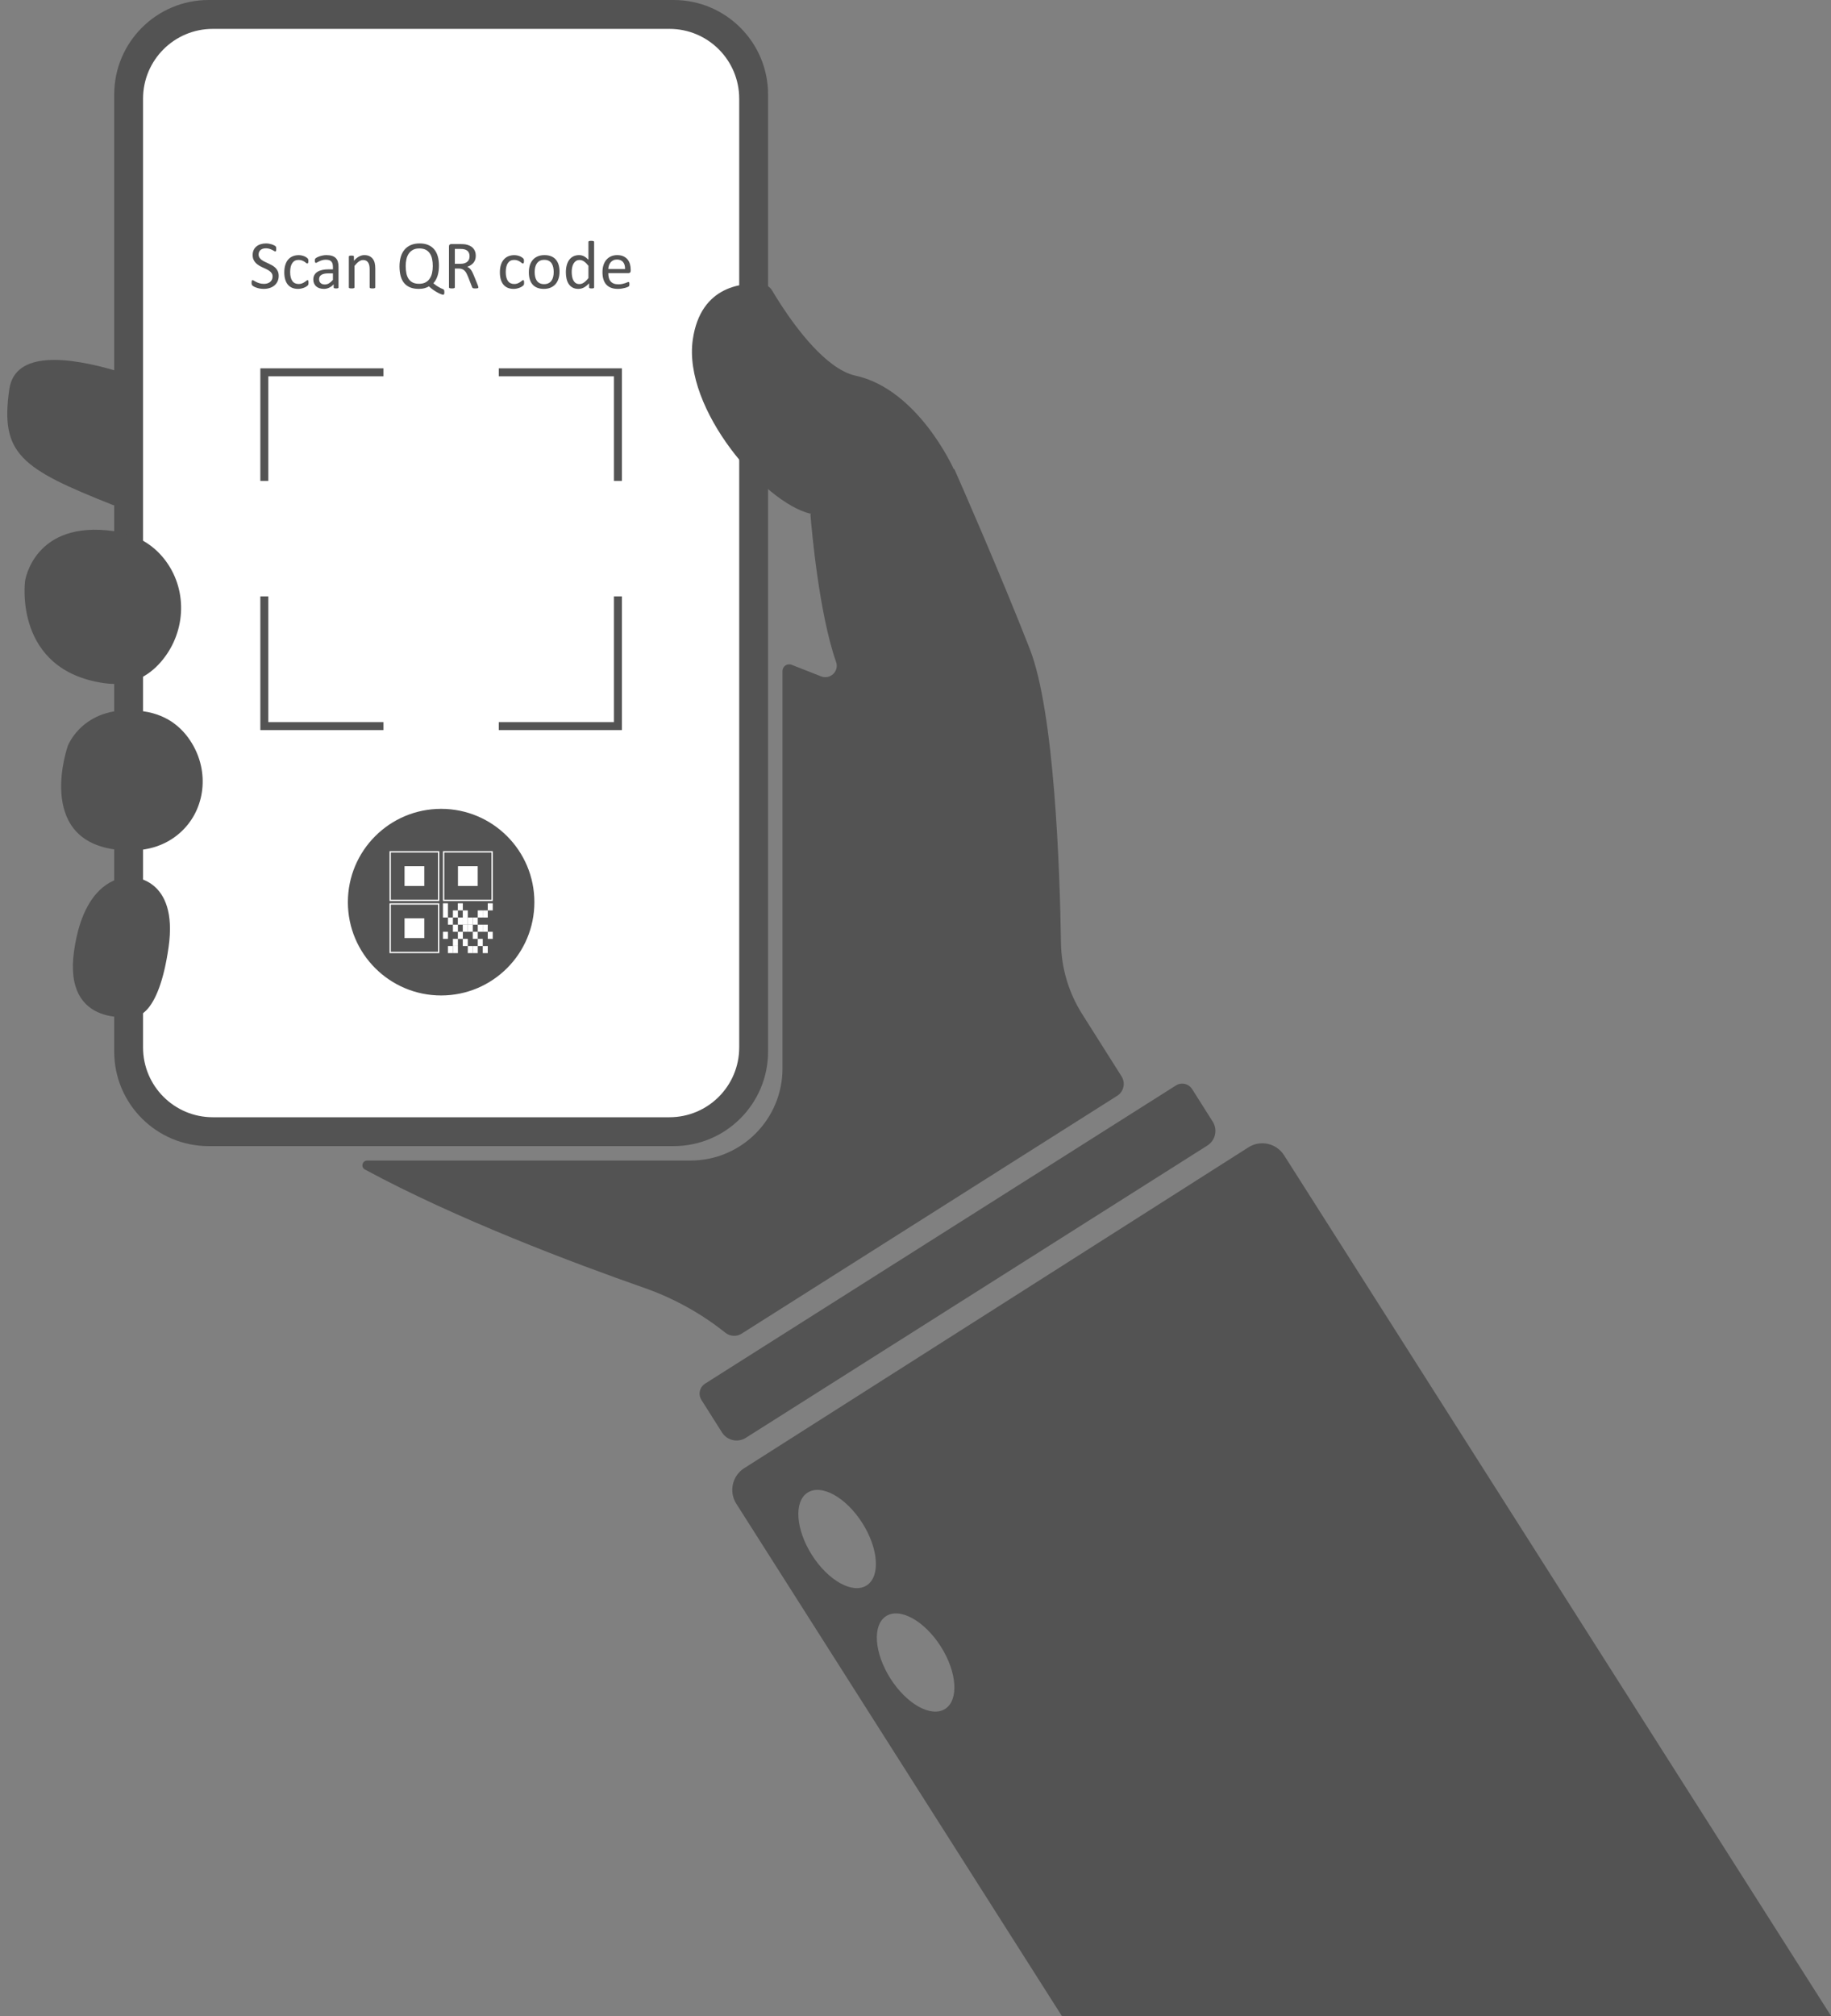 <?xml version="1.0" encoding="UTF-8" standalone="no"?><svg xmlns="http://www.w3.org/2000/svg" xmlns:xlink="http://www.w3.org/1999/xlink" fill="#000000" height="995" preserveAspectRatio="xMidYMid meet" version="1" viewBox="-3.6 0.0 904.2 995.0" width="904.2" zoomAndPan="magnify"><rect x="-3.6" y="0.0" width="904.2" height="995.0" fill="#808080" stroke="none"/><defs><clipPath id="a"><path d="M 358 564 L 900.66 564 L 900.66 995 L 358 995 Z M 358 564"/></clipPath></defs><g><g id="change1_1"><path d="M 56.363 186.027 L 56.363 246.469 C 56.363 248.598 54.215 250.055 52.234 249.27 C 6.578 231.211 -3.555 223.969 0.988 192.156 C 3.734 172.891 30.199 176.039 54.215 183.141 C 55.492 183.516 56.363 184.695 56.363 186.027" fill="#535353"/></g><g id="change1_2"><path d="M 329.039 565.66 L 99.449 565.66 C 73.684 565.66 52.801 544.773 52.801 519.008 L 52.801 46.652 C 52.801 20.887 73.688 0 99.449 0 L 329.039 0 C 354.805 0 375.691 20.887 375.691 46.652 L 375.691 519.008 C 375.691 544.773 354.805 565.66 329.039 565.66" fill="#535353"/></g><g id="change2_1"><path d="M 326.996 14.254 L 101.488 14.254 C 82.465 14.254 67.043 29.676 67.043 48.695 L 67.043 516.965 C 67.043 535.992 82.465 551.406 101.488 551.406 L 326.996 551.406 C 346.02 551.406 361.441 535.984 361.441 516.965 L 361.441 48.695 C 361.441 29.676 346.02 14.254 326.996 14.254" fill="#ffffff"/></g><g id="change1_3"><path d="M 548.121 540.812 L 362.645 658.219 C 360.133 659.809 356.902 659.594 354.578 657.742 C 342.605 648.199 329.082 640.711 314.531 635.617 C 279.57 623.383 221.922 601.688 176.605 577.203 C 174.461 576.043 175.293 572.781 177.73 572.781 L 337.367 572.781 C 362.469 572.781 382.816 552.434 382.816 527.336 L 382.816 331.168 C 382.816 328.844 385.156 327.246 387.32 328.098 L 401.867 333.816 C 406.359 335.582 410.875 331.27 409.285 326.727 C 400.879 302.707 397.258 261.867 396.641 254.207 C 396.574 253.477 397.039 252.797 397.738 252.578 L 465.984 231.133 C 466.754 230.895 467.574 231.258 467.902 232 C 471.402 239.922 490.305 282.938 504.914 320.227 C 517.156 351.477 519.785 429.426 520.34 465.402 C 520.535 477.828 524.152 489.957 530.793 500.461 L 550.266 531.254 C 552.312 534.488 551.348 538.77 548.121 540.812" fill="#535353"/></g><g id="change1_4"><path d="M 51.977 449.789 C 51.977 449.789 45.195 470.562 52.234 483.395 C 52.234 483.395 25.211 464.234 51.977 449.789" fill="#535353"/></g><g id="change1_5"><path d="M 8.773 286.762 C 8.773 286.762 2.867 330.754 47.891 337.176 C 60.777 339.016 69.699 333.727 75.75 326.801 C 87.926 312.867 89.355 292.246 78.531 277.238 C 73.445 270.18 65.406 263.969 52.711 262.156 C 13.09 256.508 8.773 286.762 8.773 286.762" fill="#535353"/></g><g id="change1_6"><path d="M 91.926 368.141 C 99.855 382.453 97.387 400.496 85.047 411.238 C 78.25 417.156 68.012 421.367 52.73 419.188 C 13.832 413.637 29.875 368.152 29.875 368.152 C 29.875 368.152 37.781 346.859 67.27 351.066 C 80.145 352.902 87.605 360.344 91.926 368.141" fill="#535353"/></g><g id="change1_7"><path d="M 61.43 432.922 C 61.43 432.922 38.582 430.031 32.98 469.289 C 27.379 508.551 63.398 501.559 63.398 501.559 C 63.398 501.559 74.719 502.07 79.648 467.496 C 84.582 432.918 61.43 432.922 61.43 432.922" fill="#535353"/></g><g id="change1_8"><path d="M 467.254 231.25 L 396.465 253.496 C 373.723 248.043 333.625 201.898 338.504 167.68 C 342.41 140.312 364.156 139.473 372.715 140.23 C 373.297 140.285 373.859 140.418 374.398 140.617 C 375.762 141.117 376.926 142.07 377.68 143.352 C 381.844 150.398 394.027 169.82 407.496 179.773 C 411.168 182.492 414.941 184.5 418.676 185.363 C 449.699 191.996 467.254 231.25 467.254 231.25" fill="#535353"/></g><g id="change1_9"><path d="M 595.281 553.586 L 585.105 537.508 C 583.766 535.395 581.281 534.438 578.965 534.941 C 578.324 535.086 577.695 535.336 577.105 535.715 L 559.953 546.57 L 366.852 668.793 L 344.57 682.898 C 343.98 683.27 343.488 683.73 343.09 684.254 C 341.637 686.133 341.43 688.789 342.77 690.906 L 352.941 706.977 C 355.465 710.961 360.738 712.148 364.723 709.625 L 592.633 565.367 C 596.617 562.844 597.805 557.57 595.281 553.586" fill="#535353"/></g><g clip-path="url(#a)" id="change1_22"><path d="M 463.121 843.43 C 456.258 847.797 444.164 841.078 436.121 828.434 C 428.082 815.781 427.121 801.984 433.992 797.621 C 440.863 793.254 452.949 799.969 460.988 812.613 C 469.039 825.27 469.992 839.062 463.121 843.43 Z M 424.359 782.48 C 417.496 786.848 405.41 780.133 397.359 767.477 C 389.32 754.82 388.359 741.027 395.23 736.66 C 402.102 732.297 414.188 739.012 422.227 751.664 C 430.277 764.312 431.23 778.113 424.359 782.48 Z M 630.504 570.16 C 626.727 564.23 618.863 562.48 612.934 566.246 L 488.43 645.43 L 364.734 724.09 L 363.918 724.598 C 357.988 728.375 356.238 736.238 360.008 742.168 L 360.535 742.984 L 520.785 995 L 900.656 995 L 630.504 570.16" fill="#535353"/></g><g id="change1_10"><path d="M 260.293 445.254 C 260.293 470.688 239.676 491.305 214.242 491.305 C 188.809 491.305 168.191 470.688 168.191 445.254 C 168.191 419.82 188.809 399.199 214.242 399.199 C 239.676 399.199 260.293 419.82 260.293 445.254" fill="#535353"/></g><g id="change2_2"><path d="M 189.406 444.039 L 212.699 444.039 L 212.699 420.75 L 189.406 420.75 Z M 213.348 444.691 L 188.754 444.691 L 188.754 420.098 L 213.348 420.098 L 213.348 444.691" fill="#ffffff"/></g><g id="change2_3"><path d="M 205.93 437.273 L 196.176 437.273 L 196.176 427.52 L 205.93 427.52 L 205.93 437.273" fill="#ffffff"/></g><g id="change2_4"><path d="M 189.406 469.758 L 212.699 469.758 L 212.699 446.465 L 189.406 446.465 Z M 213.348 470.406 L 188.754 470.406 L 188.754 445.812 L 213.348 445.812 L 213.348 470.406" fill="#ffffff"/></g><g id="change2_5"><path d="M 205.93 462.988 L 196.176 462.988 L 196.176 453.234 L 205.93 453.234 L 205.93 462.988" fill="#ffffff"/></g><g id="change2_6"><path d="M 215.785 444.039 L 239.078 444.039 L 239.078 420.75 L 215.785 420.75 Z M 239.73 444.691 L 215.137 444.691 L 215.137 420.098 L 239.73 420.098 L 239.73 444.691" fill="#ffffff"/></g><g id="change2_7"><path d="M 232.309 437.273 L 222.555 437.273 L 222.555 427.52 L 232.309 427.52 L 232.309 437.273" fill="#ffffff"/></g><g id="change2_8"><path d="M 217.602 452.84 L 215.137 452.84 L 215.137 445.812 L 217.602 445.812 L 217.602 452.84" fill="#ffffff"/></g><g id="change2_9"><path d="M 239.73 449.328 L 237.266 449.328 L 237.266 445.812 L 239.73 445.812 L 239.73 449.328" fill="#ffffff"/></g><g id="change2_10"><path d="M 224.953 449.328 L 222.488 449.328 L 222.488 445.812 L 224.953 445.812 L 224.953 449.328" fill="#ffffff"/></g><g id="change2_11"><path d="M 222.531 452.84 L 220.066 452.84 L 220.066 449.328 L 222.531 449.328 L 222.531 452.84" fill="#ffffff"/></g><g id="change2_12"><path d="M 220.066 456.355 L 217.602 456.355 L 217.602 452.84 L 220.066 452.84 L 220.066 456.355" fill="#ffffff"/></g><g id="change2_13"><path d="M 227.406 452.84 L 224.941 452.84 L 224.941 449.328 L 227.406 449.328 L 227.406 452.84" fill="#ffffff"/></g><g id="change2_14"><path d="M 227.406 456.355 L 224.941 456.355 L 224.941 452.84 L 227.406 452.84 L 227.406 456.355" fill="#ffffff"/></g><g id="change2_15"><path d="M 229.871 456.355 L 227.406 456.355 L 227.406 452.84 L 229.871 452.84 L 229.871 456.355" fill="#ffffff"/></g><g id="change2_16"><path d="M 232.336 463.383 L 229.871 463.383 L 229.871 459.867 L 232.336 459.867 L 232.336 463.383" fill="#ffffff"/></g><g id="change2_17"><path d="M 229.871 459.867 L 227.406 459.867 L 227.406 456.355 L 229.871 456.355 L 229.871 459.867" fill="#ffffff"/></g><g id="change2_18"><path d="M 227.406 459.867 L 224.941 459.867 L 224.941 456.355 L 227.406 456.355 L 227.406 459.867" fill="#ffffff"/></g><g id="change2_19"><path d="M 222.531 459.867 L 220.066 459.867 L 220.066 456.355 L 222.531 456.355 L 222.531 459.867" fill="#ffffff"/></g><g id="change2_20"><path d="M 224.969 463.383 L 222.504 463.383 L 222.504 459.867 L 224.969 459.867 L 224.969 463.383" fill="#ffffff"/></g><g id="change2_21"><path d="M 224.969 456.355 L 222.504 456.355 L 222.504 452.84 L 224.969 452.84 L 224.969 456.355" fill="#ffffff"/></g><g id="change2_22"><path d="M 222.531 466.895 L 220.066 466.895 L 220.066 463.383 L 222.531 463.383 L 222.531 466.895" fill="#ffffff"/></g><g id="change2_23"><path d="M 227.406 466.895 L 224.941 466.895 L 224.941 463.383 L 227.406 463.383 L 227.406 466.895" fill="#ffffff"/></g><g id="change2_24"><path d="M 229.871 470.406 L 227.406 470.406 L 227.406 466.895 L 229.871 466.895 L 229.871 470.406" fill="#ffffff"/></g><g id="change2_25"><path d="M 232.336 470.406 L 229.871 470.406 L 229.871 466.895 L 232.336 466.895 L 232.336 470.406" fill="#ffffff"/></g><g id="change2_26"><path d="M 234.801 466.895 L 232.336 466.895 L 232.336 463.383 L 234.801 463.383 L 234.801 466.895" fill="#ffffff"/></g><g id="change2_27"><path d="M 237.266 470.406 L 234.801 470.406 L 234.801 466.895 L 237.266 466.895 L 237.266 470.406" fill="#ffffff"/></g><g id="change2_28"><path d="M 222.531 470.406 L 220.066 470.406 L 220.066 466.895 L 222.531 466.895 L 222.531 470.406" fill="#ffffff"/></g><g id="change2_29"><path d="M 220.066 470.406 L 217.602 470.406 L 217.602 466.895 L 220.066 466.895 L 220.066 470.406" fill="#ffffff"/></g><g id="change2_30"><path d="M 217.602 463.383 L 215.137 463.383 L 215.137 459.867 L 217.602 459.867 L 217.602 463.383" fill="#ffffff"/></g><g id="change2_31"><path d="M 232.336 456.355 L 229.871 456.355 L 229.871 452.84 L 232.336 452.84 L 232.336 456.355" fill="#ffffff"/></g><g id="change2_32"><path d="M 234.801 452.84 L 232.336 452.84 L 232.336 449.328 L 234.801 449.328 L 234.801 452.84" fill="#ffffff"/></g><g id="change2_33"><path d="M 237.266 452.84 L 234.801 452.84 L 234.801 449.328 L 237.266 449.328 L 237.266 452.84" fill="#ffffff"/></g><g id="change2_34"><path d="M 234.801 459.867 L 232.336 459.867 L 232.336 456.355 L 234.801 456.355 L 234.801 459.867" fill="#ffffff"/></g><g id="change2_35"><path d="M 237.266 459.867 L 234.801 459.867 L 234.801 456.355 L 237.266 456.355 L 237.266 459.867" fill="#ffffff"/></g><g id="change2_36"><path d="M 239.73 463.383 L 237.266 463.383 L 237.266 459.867 L 239.73 459.867 L 239.73 463.383" fill="#ffffff"/></g><g id="change1_11"><path d="M 242.727 181.785 L 242.727 185.723 L 299.582 185.723 L 299.582 237.367 L 303.52 237.367 L 303.52 181.785 Z M 299.582 356.402 L 242.727 356.402 L 242.727 360.34 L 303.52 360.34 L 303.52 294.336 L 299.582 294.336 Z M 124.965 181.785 L 124.965 237.367 L 128.902 237.367 L 128.902 185.723 L 185.758 185.723 L 185.758 181.785 Z M 128.902 294.336 L 124.965 294.336 L 124.965 360.34 L 185.758 360.34 L 185.758 356.402 L 128.902 356.402 L 128.902 294.336" fill="#535353"/></g><g id="change1_12"><path d="M 134.031 136.141 C 134.031 137.164 133.844 138.07 133.465 138.867 C 133.09 139.664 132.566 140.344 131.902 140.898 C 131.23 141.453 130.445 141.871 129.543 142.152 C 128.641 142.434 127.664 142.574 126.621 142.574 C 125.891 142.574 125.215 142.512 124.59 142.391 C 123.969 142.266 123.41 142.113 122.926 141.934 C 122.438 141.754 122.027 141.57 121.695 141.379 C 121.363 141.188 121.133 141.023 121.004 140.891 C 120.875 140.754 120.781 140.586 120.719 140.375 C 120.656 140.168 120.625 139.891 120.625 139.543 C 120.625 139.297 120.637 139.09 120.66 138.93 C 120.68 138.766 120.715 138.633 120.762 138.531 C 120.805 138.43 120.859 138.359 120.93 138.32 C 120.996 138.281 121.074 138.262 121.164 138.262 C 121.32 138.262 121.543 138.359 121.828 138.551 C 122.117 138.738 122.484 138.949 122.934 139.172 C 123.383 139.398 123.922 139.605 124.559 139.805 C 125.191 140 125.926 140.098 126.754 140.098 C 127.383 140.098 127.961 140.016 128.48 139.848 C 129.004 139.676 129.453 139.438 129.828 139.129 C 130.203 138.82 130.492 138.441 130.695 137.992 C 130.898 137.543 131 137.031 131 136.461 C 131 135.844 130.859 135.316 130.578 134.879 C 130.297 134.441 129.926 134.055 129.465 133.723 C 129.008 133.395 128.48 133.09 127.891 132.812 C 127.301 132.539 126.699 132.258 126.082 131.973 C 125.465 131.688 124.863 131.371 124.281 131.02 C 123.695 130.672 123.172 130.262 122.715 129.793 C 122.254 129.32 121.879 128.77 121.594 128.133 C 121.309 127.5 121.164 126.738 121.164 125.852 C 121.164 124.941 121.328 124.133 121.66 123.418 C 121.992 122.703 122.453 122.105 123.043 121.625 C 123.633 121.141 124.332 120.773 125.148 120.52 C 125.961 120.27 126.84 120.141 127.781 120.141 C 128.266 120.141 128.75 120.184 129.238 120.27 C 129.727 120.352 130.188 120.465 130.621 120.605 C 131.051 120.746 131.438 120.902 131.773 121.078 C 132.109 121.25 132.332 121.391 132.438 121.496 C 132.547 121.605 132.617 121.688 132.648 121.75 C 132.684 121.812 132.711 121.891 132.734 121.984 C 132.758 122.082 132.773 122.195 132.785 122.332 C 132.797 122.465 132.801 122.641 132.801 122.855 C 132.801 123.055 132.793 123.234 132.777 123.395 C 132.758 123.551 132.734 123.684 132.699 123.789 C 132.664 123.895 132.617 123.973 132.559 124.023 C 132.496 124.074 132.426 124.102 132.348 124.102 C 132.223 124.102 132.027 124.02 131.766 123.863 C 131.5 123.707 131.18 123.531 130.797 123.336 C 130.414 123.137 129.965 122.957 129.441 122.797 C 128.918 122.633 128.332 122.551 127.684 122.551 C 127.074 122.551 126.547 122.633 126.098 122.797 C 125.648 122.957 125.277 123.172 124.988 123.441 C 124.695 123.711 124.477 124.031 124.328 124.402 C 124.184 124.773 124.113 125.168 124.113 125.582 C 124.113 126.188 124.25 126.711 124.531 127.148 C 124.812 127.586 125.188 127.973 125.652 128.309 C 126.117 128.648 126.648 128.957 127.242 129.234 C 127.84 129.516 128.445 129.801 129.062 130.086 C 129.68 130.371 130.285 130.688 130.883 131.027 C 131.477 131.371 132.008 131.777 132.473 132.242 C 132.938 132.707 133.316 133.258 133.602 133.895 C 133.887 134.527 134.031 135.277 134.031 136.141" fill="#535353"/></g><g id="change1_13"><path d="M 148.75 139.527 C 148.75 139.719 148.742 139.883 148.73 140.023 C 148.723 140.164 148.703 140.281 148.672 140.375 C 148.645 140.473 148.613 140.555 148.57 140.629 C 148.531 140.703 148.441 140.809 148.305 140.949 C 148.16 141.09 147.926 141.262 147.586 141.473 C 147.25 141.68 146.871 141.863 146.449 142.027 C 146.031 142.188 145.57 142.32 145.078 142.422 C 144.582 142.523 144.074 142.574 143.547 142.574 C 142.457 142.574 141.492 142.395 140.648 142.035 C 139.809 141.676 139.102 141.152 138.535 140.461 C 137.969 139.77 137.535 138.922 137.238 137.918 C 136.941 136.914 136.793 135.754 136.793 134.441 C 136.793 132.945 136.977 131.664 137.34 130.594 C 137.703 129.52 138.203 128.641 138.84 127.957 C 139.473 127.27 140.219 126.766 141.078 126.434 C 141.938 126.102 142.867 125.938 143.867 125.938 C 144.348 125.938 144.816 125.98 145.27 126.07 C 145.727 126.16 146.145 126.277 146.527 126.426 C 146.906 126.57 147.246 126.738 147.547 126.93 C 147.844 127.121 148.059 127.281 148.195 127.418 C 148.328 127.551 148.422 127.66 148.473 127.738 C 148.523 127.816 148.562 127.91 148.598 128.016 C 148.633 128.121 148.652 128.242 148.664 128.379 C 148.676 128.512 148.684 128.68 148.684 128.883 C 148.684 129.32 148.633 129.625 148.531 129.801 C 148.43 129.977 148.305 130.062 148.16 130.062 C 147.992 130.062 147.797 129.969 147.578 129.781 C 147.359 129.598 147.082 129.395 146.746 129.168 C 146.41 128.945 146 128.738 145.523 128.555 C 145.047 128.367 144.484 128.277 143.832 128.277 C 142.496 128.277 141.473 128.789 140.758 129.816 C 140.047 130.844 139.688 132.336 139.688 134.289 C 139.688 135.266 139.781 136.121 139.969 136.855 C 140.152 137.594 140.426 138.207 140.785 138.699 C 141.145 139.195 141.582 139.562 142.105 139.805 C 142.629 140.047 143.227 140.164 143.898 140.164 C 144.539 140.164 145.102 140.062 145.582 139.863 C 146.066 139.66 146.484 139.438 146.84 139.195 C 147.191 138.957 147.488 138.738 147.73 138.539 C 147.973 138.344 148.16 138.246 148.293 138.246 C 148.371 138.246 148.441 138.27 148.496 138.312 C 148.551 138.359 148.602 138.434 148.641 138.539 C 148.68 138.648 148.707 138.781 148.723 138.945 C 148.742 139.109 148.75 139.301 148.75 139.527" fill="#535353"/></g><g id="change1_14"><path d="M 160.809 134.93 L 158.434 134.93 C 157.668 134.93 157.008 134.992 156.445 135.121 C 155.883 135.25 155.418 135.441 155.047 135.695 C 154.676 135.945 154.406 136.25 154.23 136.605 C 154.055 136.957 153.969 137.363 153.969 137.824 C 153.969 138.609 154.219 139.238 154.719 139.703 C 155.219 140.168 155.918 140.402 156.816 140.402 C 157.547 140.402 158.223 140.215 158.844 139.848 C 159.469 139.477 160.121 138.906 160.809 138.145 Z M 163.57 141.852 C 163.57 141.984 163.523 142.086 163.434 142.152 C 163.344 142.219 163.219 142.27 163.062 142.305 C 162.906 142.34 162.676 142.355 162.371 142.355 C 162.082 142.355 161.848 142.34 161.676 142.305 C 161.5 142.27 161.371 142.219 161.297 142.152 C 161.215 142.086 161.176 141.984 161.176 141.852 L 161.176 140.336 C 160.516 141.043 159.777 141.594 158.961 141.984 C 158.148 142.379 157.285 142.574 156.379 142.574 C 155.578 142.574 154.859 142.469 154.215 142.262 C 153.566 142.055 153.02 141.754 152.562 141.359 C 152.109 140.969 151.754 140.484 151.504 139.914 C 151.25 139.34 151.121 138.688 151.121 137.961 C 151.121 137.105 151.297 136.363 151.645 135.738 C 151.992 135.109 152.492 134.586 153.145 134.172 C 153.797 133.754 154.594 133.445 155.535 133.234 C 156.48 133.027 157.539 132.926 158.719 132.926 L 160.809 132.926 L 160.809 131.746 C 160.809 131.16 160.746 130.645 160.621 130.195 C 160.496 129.746 160.301 129.375 160.023 129.074 C 159.746 128.777 159.391 128.555 158.953 128.402 C 158.516 128.25 157.977 128.176 157.336 128.176 C 156.652 128.176 156.039 128.258 155.492 128.418 C 154.949 128.582 154.473 128.762 154.062 128.957 C 153.652 129.156 153.309 129.336 153.035 129.496 C 152.762 129.66 152.555 129.742 152.422 129.742 C 152.328 129.742 152.254 129.719 152.184 129.676 C 152.117 129.629 152.059 129.562 152.008 129.473 C 151.957 129.383 151.922 129.27 151.898 129.129 C 151.875 128.984 151.863 128.832 151.863 128.664 C 151.863 128.383 151.883 128.16 151.922 127.996 C 151.961 127.836 152.059 127.684 152.211 127.535 C 152.359 127.391 152.621 127.219 152.992 127.02 C 153.363 126.824 153.789 126.645 154.273 126.48 C 154.754 126.32 155.285 126.188 155.855 126.078 C 156.43 125.973 157.008 125.918 157.59 125.918 C 158.68 125.918 159.605 126.043 160.371 126.289 C 161.133 126.535 161.75 126.898 162.223 127.375 C 162.691 127.852 163.035 128.445 163.246 129.152 C 163.461 129.859 163.57 130.684 163.57 131.629 L 163.57 141.852" fill="#535353"/></g><g id="change1_15"><path d="M 181.723 141.832 C 181.723 141.922 181.699 142 181.656 142.062 C 181.609 142.121 181.535 142.176 181.438 142.219 C 181.336 142.266 181.195 142.301 181.016 142.32 C 180.836 142.344 180.613 142.355 180.344 142.355 C 180.062 142.355 179.832 142.344 179.652 142.32 C 179.473 142.301 179.332 142.266 179.23 142.219 C 179.129 142.176 179.055 142.121 179.012 142.062 C 178.965 142 178.945 141.922 178.945 141.832 L 178.945 132.957 C 178.945 132.094 178.875 131.398 178.742 130.871 C 178.609 130.344 178.41 129.887 178.152 129.504 C 177.895 129.125 177.559 128.832 177.152 128.629 C 176.742 128.43 176.266 128.328 175.727 128.328 C 175.031 128.328 174.336 128.574 173.641 129.066 C 172.941 129.562 172.215 130.285 171.449 131.238 L 171.449 141.832 C 171.449 141.922 171.426 142 171.383 142.062 C 171.336 142.121 171.266 142.176 171.164 142.219 C 171.062 142.266 170.922 142.301 170.742 142.32 C 170.562 142.344 170.332 142.355 170.051 142.355 C 169.781 142.355 169.559 142.344 169.379 142.32 C 169.199 142.301 169.055 142.266 168.949 142.219 C 168.844 142.176 168.77 142.121 168.73 142.062 C 168.691 142 168.672 141.922 168.672 141.832 L 168.672 126.676 C 168.672 126.586 168.688 126.512 168.723 126.449 C 168.754 126.387 168.824 126.332 168.926 126.281 C 169.023 126.23 169.152 126.195 169.312 126.18 C 169.469 126.164 169.676 126.152 169.934 126.152 C 170.18 126.152 170.387 126.164 170.551 126.18 C 170.711 126.195 170.84 126.23 170.93 126.281 C 171.02 126.332 171.082 126.387 171.121 126.449 C 171.16 126.512 171.18 126.586 171.18 126.676 L 171.18 128.68 C 172.035 127.727 172.883 127.027 173.73 126.582 C 174.578 126.141 175.438 125.918 176.301 125.918 C 177.312 125.918 178.16 126.09 178.852 126.434 C 179.543 126.773 180.102 127.23 180.527 127.805 C 180.953 128.379 181.262 129.047 181.445 129.816 C 181.629 130.586 181.723 131.512 181.723 132.586 L 181.723 141.832" fill="#535353"/></g><g id="change1_16"><path d="M 210.117 131.289 C 210.117 130.055 210.008 128.91 209.785 127.855 C 209.57 126.801 209.203 125.883 208.691 125.102 C 208.184 124.32 207.5 123.711 206.648 123.273 C 205.793 122.836 204.738 122.617 203.48 122.617 C 202.223 122.617 201.168 122.852 200.316 123.316 C 199.461 123.781 198.77 124.41 198.234 125.203 C 197.703 125.996 197.32 126.91 197.09 127.957 C 196.859 129 196.746 130.105 196.746 131.273 C 196.746 132.555 196.852 133.73 197.066 134.801 C 197.277 135.875 197.637 136.805 198.141 137.59 C 198.648 138.375 199.324 138.984 200.172 139.414 C 201.02 139.848 202.082 140.062 203.363 140.062 C 204.633 140.062 205.699 139.828 206.562 139.355 C 207.426 138.887 208.121 138.25 208.652 137.445 C 209.18 136.645 209.555 135.711 209.781 134.648 C 210.004 133.59 210.117 132.469 210.117 131.289 Z M 215.844 144.176 C 215.844 144.434 215.828 144.648 215.801 144.82 C 215.773 144.996 215.73 145.133 215.672 145.227 C 215.617 145.32 215.555 145.387 215.488 145.422 C 215.422 145.453 215.355 145.473 215.285 145.473 C 215.062 145.473 214.699 145.379 214.199 145.191 C 213.699 145.008 213.125 144.738 212.473 144.383 C 211.824 144.031 211.125 143.602 210.387 143.098 C 209.645 142.59 208.926 142 208.23 141.328 C 207.68 141.664 206.984 141.957 206.141 142.203 C 205.301 142.449 204.324 142.574 203.211 142.574 C 201.57 142.574 200.156 142.332 198.961 141.852 C 197.762 141.367 196.777 140.66 195.996 139.727 C 195.215 138.797 194.633 137.637 194.254 136.25 C 193.871 134.863 193.68 133.273 193.68 131.477 C 193.68 129.746 193.887 128.184 194.305 126.785 C 194.719 125.387 195.34 124.199 196.172 123.215 C 197.004 122.234 198.039 121.477 199.285 120.941 C 200.535 120.41 201.988 120.141 203.648 120.141 C 205.211 120.141 206.582 120.383 207.766 120.867 C 208.953 121.352 209.945 122.055 210.746 122.98 C 211.551 123.906 212.152 125.051 212.559 126.406 C 212.961 127.766 213.164 129.324 213.164 131.09 C 213.164 131.996 213.109 132.867 213.004 133.699 C 212.898 134.531 212.73 135.316 212.5 136.059 C 212.27 136.797 211.98 137.48 211.633 138.109 C 211.285 138.738 210.871 139.309 210.402 139.812 C 211.223 140.484 211.941 141.012 212.559 141.387 C 213.176 141.762 213.688 142.047 214.09 142.238 C 214.496 142.43 214.809 142.566 215.035 142.648 C 215.258 142.734 215.426 142.828 215.539 142.938 C 215.652 143.043 215.73 143.195 215.773 143.391 C 215.82 143.586 215.844 143.848 215.844 144.176" fill="#535353"/></g><g id="change1_17"><path d="M 228.285 126.508 C 228.285 125.656 228.098 124.934 227.715 124.344 C 227.332 123.754 226.691 123.332 225.793 123.074 C 225.516 122.992 225.195 122.938 224.844 122.902 C 224.488 122.871 224.027 122.855 223.453 122.855 L 221.012 122.855 L 221.012 130.195 L 223.84 130.195 C 224.605 130.195 225.266 130.105 225.82 129.918 C 226.375 129.734 226.84 129.477 227.211 129.145 C 227.578 128.812 227.852 128.422 228.027 127.973 C 228.199 127.523 228.285 127.035 228.285 126.508 Z M 232.648 141.816 C 232.648 141.906 232.633 141.984 232.598 142.051 C 232.566 142.117 232.492 142.176 232.379 142.219 C 232.266 142.266 232.109 142.301 231.906 142.32 C 231.703 142.344 231.438 142.355 231.098 142.355 C 230.809 142.355 230.57 142.344 230.383 142.32 C 230.199 142.301 230.051 142.262 229.938 142.211 C 229.824 142.16 229.738 142.09 229.676 142 C 229.613 141.91 229.562 141.801 229.516 141.664 L 227.512 136.527 C 227.277 135.945 227.031 135.406 226.781 134.922 C 226.527 134.43 226.227 134.012 225.879 133.656 C 225.531 133.305 225.121 133.027 224.648 132.832 C 224.18 132.637 223.609 132.535 222.949 132.535 L 221.012 132.535 L 221.012 141.816 C 221.012 141.906 220.988 141.984 220.938 142.051 C 220.887 142.117 220.809 142.172 220.699 142.211 C 220.594 142.25 220.449 142.285 220.262 142.312 C 220.078 142.34 219.844 142.355 219.562 142.355 C 219.281 142.355 219.051 142.34 218.863 142.312 C 218.68 142.285 218.531 142.25 218.418 142.211 C 218.305 142.172 218.227 142.117 218.184 142.051 C 218.137 141.984 218.117 141.906 218.117 141.816 L 218.117 121.641 C 218.117 121.203 218.23 120.898 218.461 120.723 C 218.691 120.551 218.934 120.461 219.191 120.461 L 223.824 120.461 C 224.375 120.461 224.832 120.477 225.195 120.504 C 225.562 120.531 225.891 120.562 226.184 120.598 C 227.023 120.742 227.766 120.973 228.414 121.289 C 229.059 121.602 229.602 122 230.039 122.484 C 230.477 122.965 230.805 123.52 231.023 124.141 C 231.242 124.766 231.352 125.453 231.352 126.203 C 231.352 126.934 231.254 127.59 231.059 128.168 C 230.859 128.746 230.578 129.258 230.207 129.699 C 229.836 130.145 229.395 130.527 228.875 130.852 C 228.359 131.18 227.781 131.453 227.141 131.68 C 227.5 131.836 227.828 132.035 228.117 132.277 C 228.41 132.52 228.684 132.805 228.938 133.145 C 229.188 133.48 229.426 133.867 229.652 134.305 C 229.875 134.742 230.102 135.238 230.324 135.785 L 232.277 140.586 C 232.434 140.992 232.535 141.273 232.582 141.438 C 232.625 141.602 232.648 141.727 232.648 141.816" fill="#535353"/></g><g id="change1_18"><path d="M 255.215 139.527 C 255.215 139.719 255.211 139.883 255.199 140.023 C 255.188 140.164 255.168 140.281 255.141 140.375 C 255.109 140.473 255.078 140.555 255.039 140.629 C 254.996 140.703 254.91 140.809 254.77 140.949 C 254.629 141.09 254.391 141.262 254.055 141.473 C 253.715 141.68 253.336 141.863 252.914 142.027 C 252.496 142.188 252.035 142.32 251.543 142.422 C 251.051 142.523 250.539 142.574 250.012 142.574 C 248.922 142.574 247.957 142.395 247.113 142.035 C 246.273 141.676 245.566 141.152 245 140.461 C 244.434 139.77 244 138.922 243.703 137.918 C 243.406 136.914 243.258 135.754 243.258 134.441 C 243.258 132.945 243.441 131.664 243.805 130.594 C 244.172 129.52 244.672 128.641 245.305 127.957 C 245.938 127.27 246.684 126.766 247.543 126.434 C 248.402 126.102 249.332 125.938 250.332 125.938 C 250.812 125.938 251.281 125.98 251.738 126.07 C 252.191 126.16 252.609 126.277 252.992 126.426 C 253.371 126.57 253.715 126.738 254.012 126.93 C 254.309 127.121 254.523 127.281 254.66 127.418 C 254.793 127.551 254.887 127.66 254.938 127.738 C 254.988 127.816 255.031 127.91 255.062 128.016 C 255.098 128.121 255.121 128.242 255.133 128.379 C 255.141 128.512 255.148 128.68 255.148 128.883 C 255.148 129.32 255.098 129.625 254.996 129.801 C 254.895 129.977 254.773 130.062 254.625 130.062 C 254.457 130.062 254.262 129.969 254.043 129.781 C 253.824 129.598 253.547 129.395 253.211 129.168 C 252.875 128.945 252.469 128.738 251.992 128.555 C 251.512 128.367 250.949 128.277 250.297 128.277 C 248.961 128.277 247.938 128.789 247.223 129.816 C 246.512 130.844 246.156 132.336 246.156 134.289 C 246.156 135.266 246.246 136.121 246.434 136.855 C 246.617 137.594 246.891 138.207 247.25 138.699 C 247.609 139.195 248.051 139.562 248.57 139.805 C 249.094 140.047 249.691 140.164 250.363 140.164 C 251.004 140.164 251.566 140.062 252.051 139.863 C 252.531 139.66 252.949 139.438 253.305 139.195 C 253.656 138.957 253.953 138.738 254.195 138.539 C 254.438 138.344 254.625 138.246 254.762 138.246 C 254.84 138.246 254.906 138.27 254.961 138.312 C 255.02 138.359 255.066 138.434 255.105 138.539 C 255.145 138.648 255.172 138.781 255.191 138.945 C 255.207 139.109 255.215 139.301 255.215 139.527" fill="#535353"/></g><g id="change1_19"><path d="M 269.832 134.27 C 269.832 133.453 269.758 132.676 269.602 131.945 C 269.449 131.219 269.199 130.578 268.848 130.027 C 268.496 129.477 268.02 129.043 267.418 128.723 C 266.82 128.402 266.07 128.242 265.176 128.242 C 264.348 128.242 263.637 128.391 263.043 128.68 C 262.449 128.973 261.961 129.387 261.574 129.918 C 261.188 130.453 260.902 131.082 260.715 131.812 C 260.527 132.543 260.438 133.34 260.438 134.203 C 260.438 135.035 260.512 135.816 260.664 136.547 C 260.816 137.273 261.074 137.91 261.43 138.457 C 261.785 139 262.266 139.434 262.867 139.754 C 263.465 140.074 264.215 140.234 265.109 140.234 C 265.926 140.234 266.633 140.086 267.234 139.797 C 267.832 139.504 268.324 139.094 268.711 138.566 C 269.098 138.039 269.379 137.41 269.562 136.68 C 269.742 135.949 269.832 135.148 269.832 134.27 Z M 272.711 134.086 C 272.711 135.32 272.551 136.457 272.223 137.496 C 271.898 138.535 271.414 139.43 270.766 140.184 C 270.121 140.934 269.312 141.52 268.344 141.941 C 267.371 142.363 266.246 142.574 264.965 142.574 C 263.719 142.574 262.633 142.391 261.707 142.02 C 260.781 141.648 260.008 141.109 259.391 140.402 C 258.773 139.695 258.312 138.836 258.012 137.824 C 257.707 136.812 257.555 135.668 257.555 134.391 C 257.555 133.156 257.715 132.02 258.035 130.98 C 258.355 129.941 258.84 129.047 259.484 128.293 C 260.129 127.539 260.934 126.957 261.902 126.543 C 262.867 126.125 263.996 125.918 265.285 125.918 C 266.531 125.918 267.617 126.105 268.543 126.473 C 269.469 126.844 270.242 127.383 270.859 128.09 C 271.477 128.797 271.941 129.656 272.25 130.668 C 272.559 131.68 272.711 132.816 272.711 134.086" fill="#535353"/></g><g id="change1_20"><path d="M 286.992 131.172 C 286.242 130.242 285.516 129.531 284.812 129.043 C 284.109 128.555 283.379 128.309 282.613 128.309 C 281.906 128.309 281.305 128.48 280.812 128.816 C 280.32 129.152 279.918 129.598 279.609 130.145 C 279.301 130.695 279.074 131.32 278.934 132.016 C 278.793 132.711 278.723 133.418 278.723 134.137 C 278.723 134.898 278.785 135.648 278.902 136.375 C 279.02 137.105 279.223 137.754 279.516 138.32 C 279.809 138.891 280.195 139.344 280.68 139.688 C 281.16 140.027 281.766 140.199 282.496 140.199 C 282.867 140.199 283.223 140.148 283.566 140.047 C 283.91 139.945 284.258 139.777 284.617 139.543 C 284.977 139.309 285.355 139 285.746 138.625 C 286.141 138.25 286.555 137.785 286.992 137.234 Z M 289.789 141.832 C 289.789 141.922 289.77 142 289.73 142.07 C 289.691 142.137 289.621 142.188 289.527 142.23 C 289.434 142.27 289.305 142.301 289.148 142.32 C 288.992 142.344 288.801 142.355 288.578 142.355 C 288.34 142.355 288.145 142.344 287.988 142.32 C 287.828 142.301 287.699 142.27 287.598 142.23 C 287.496 142.188 287.426 142.137 287.379 142.07 C 287.336 142 287.312 141.922 287.312 141.832 L 287.312 139.828 C 286.516 140.691 285.688 141.367 284.828 141.852 C 283.969 142.332 283.031 142.574 282.008 142.574 C 280.898 142.574 279.949 142.355 279.164 141.926 C 278.375 141.492 277.738 140.91 277.25 140.176 C 276.762 139.438 276.406 138.574 276.18 137.582 C 275.957 136.586 275.844 135.539 275.844 134.441 C 275.844 133.137 275.984 131.961 276.266 130.91 C 276.547 129.863 276.961 128.969 277.512 128.227 C 278.062 127.484 278.742 126.914 279.559 126.516 C 280.371 126.117 281.312 125.918 282.379 125.918 C 283.266 125.918 284.078 126.113 284.812 126.5 C 285.547 126.887 286.273 127.457 286.992 128.211 L 286.992 119.402 C 286.992 119.324 287.012 119.246 287.051 119.176 C 287.09 119.102 287.168 119.047 287.281 119.004 C 287.391 118.965 287.535 118.934 287.711 118.902 C 287.883 118.875 288.105 118.863 288.375 118.863 C 288.656 118.863 288.883 118.875 289.066 118.902 C 289.246 118.934 289.383 118.965 289.484 119.004 C 289.586 119.047 289.664 119.102 289.711 119.176 C 289.766 119.246 289.789 119.324 289.789 119.402 L 289.789 141.832" fill="#535353"/></g><g id="change1_21"><path d="M 305.062 132.773 C 305.098 131.312 304.773 130.168 304.09 129.336 C 303.406 128.508 302.391 128.09 301.047 128.09 C 300.359 128.09 299.754 128.219 299.234 128.48 C 298.715 128.738 298.281 129.078 297.93 129.504 C 297.578 129.934 297.309 130.43 297.117 130.996 C 296.926 131.562 296.816 132.156 296.793 132.773 Z M 307.859 133.598 C 307.859 134.035 307.746 134.348 307.527 134.531 C 307.309 134.719 307.059 134.812 306.777 134.812 L 296.793 134.812 C 296.793 135.652 296.879 136.41 297.047 137.086 C 297.219 137.758 297.5 138.336 297.895 138.816 C 298.289 139.301 298.801 139.672 299.434 139.93 C 300.066 140.188 300.84 140.316 301.754 140.316 C 302.477 140.316 303.117 140.258 303.684 140.141 C 304.246 140.023 304.734 139.891 305.145 139.746 C 305.559 139.598 305.895 139.469 306.16 139.348 C 306.426 139.23 306.625 139.172 306.762 139.172 C 306.84 139.172 306.91 139.191 306.973 139.23 C 307.035 139.27 307.082 139.328 307.117 139.406 C 307.152 139.488 307.176 139.598 307.191 139.734 C 307.211 139.879 307.219 140.047 307.219 140.25 C 307.219 140.395 307.215 140.523 307.203 140.629 C 307.191 140.734 307.176 140.832 307.16 140.914 C 307.145 141 307.113 141.074 307.074 141.145 C 307.035 141.211 306.984 141.273 306.922 141.336 C 306.863 141.398 306.68 141.5 306.375 141.641 C 306.074 141.781 305.68 141.918 305.199 142.051 C 304.715 142.188 304.156 142.309 303.523 142.414 C 302.887 142.52 302.211 142.574 301.492 142.574 C 300.246 142.574 299.156 142.398 298.219 142.051 C 297.281 141.703 296.492 141.188 295.852 140.504 C 295.211 139.816 294.727 138.961 294.402 137.926 C 294.078 136.895 293.914 135.691 293.914 134.32 C 293.914 133.02 294.082 131.848 294.422 130.812 C 294.758 129.773 295.242 128.891 295.875 128.168 C 296.512 127.441 297.277 126.887 298.176 126.5 C 299.074 126.113 300.078 125.918 301.191 125.918 C 302.379 125.918 303.395 126.109 304.23 126.492 C 305.066 126.871 305.754 127.387 306.293 128.031 C 306.832 128.68 307.227 129.438 307.48 130.305 C 307.73 131.176 307.859 132.105 307.859 133.094 L 307.859 133.598" fill="#535353"/></g></g></svg>